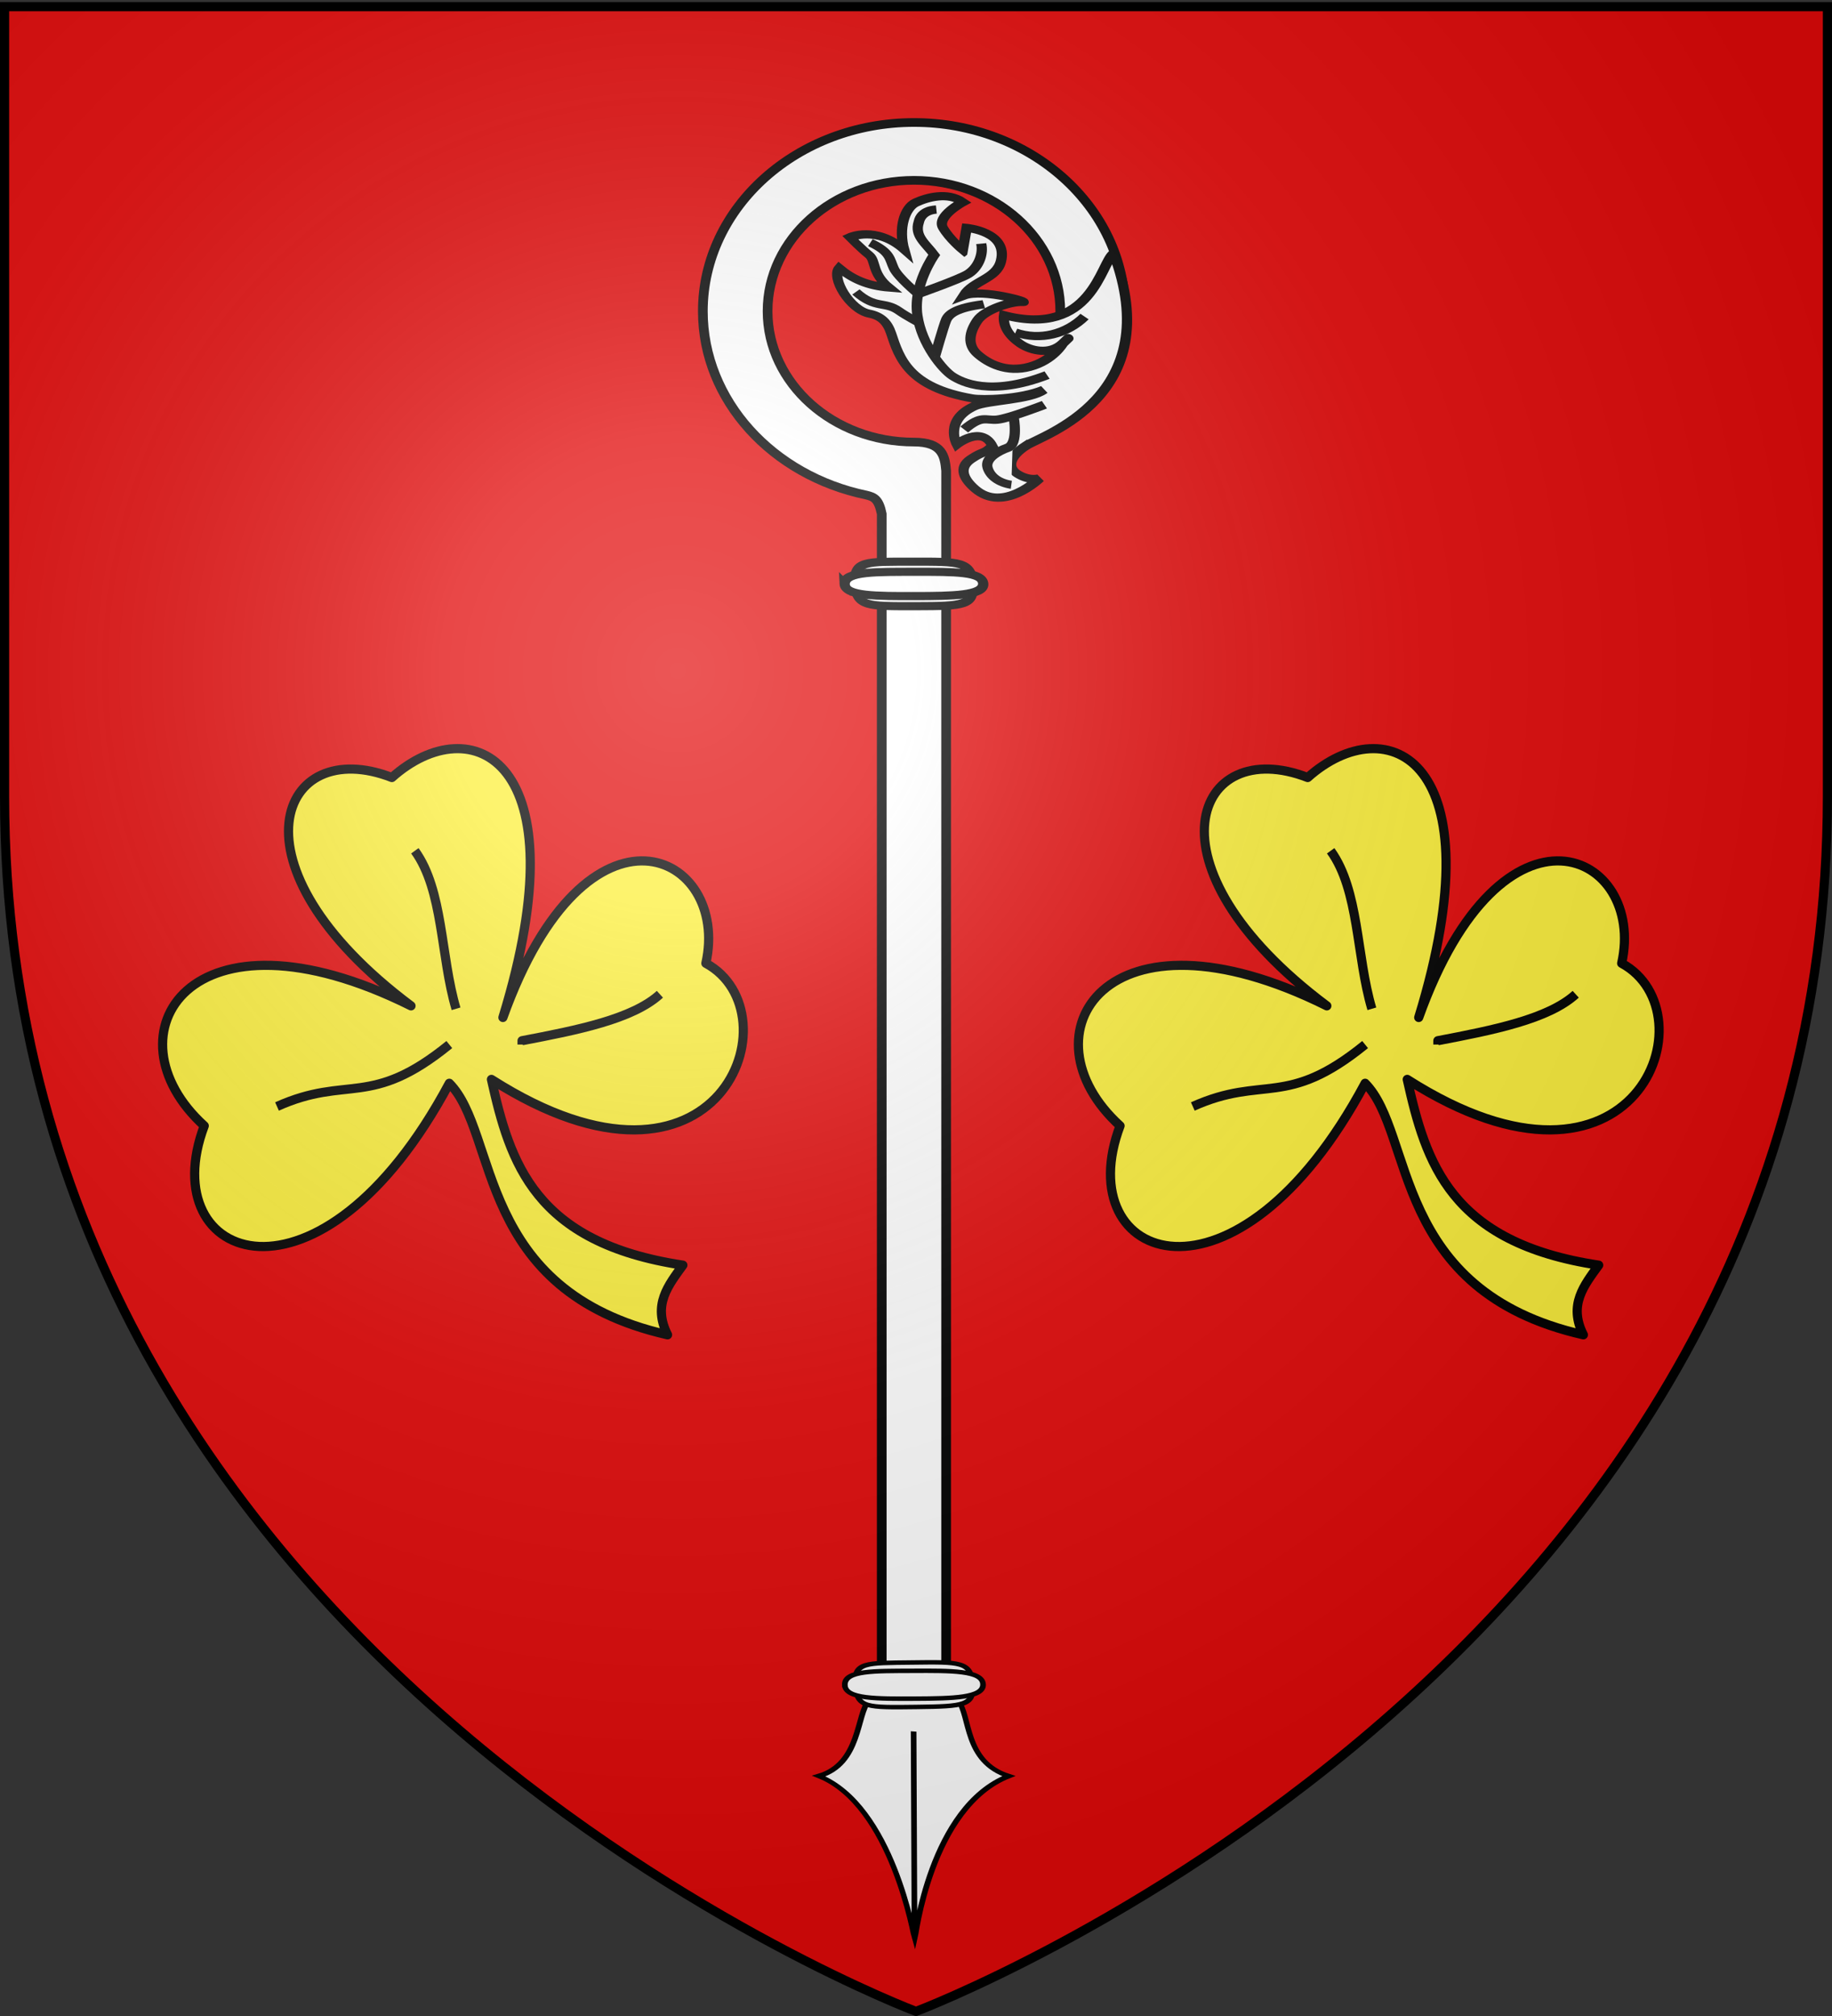 <svg xmlns="http://www.w3.org/2000/svg" xmlns:xlink="http://www.w3.org/1999/xlink" width="600" height="660" version="1.0"><rect width="100%" height="100%" fill="#333333" stroke="none"/><desc>Flag of Canton of Valais (Wallis)</desc><defs><radialGradient xlink:href="#a" id="m" cx="221.445" cy="226.331" r="300" fx="221.445" fy="226.331" gradientTransform="matrix(1.353 0 0 1.349 -77.63 -85.747)" gradientUnits="userSpaceOnUse"/><linearGradient id="a"><stop offset="0" style="stop-color:white;stop-opacity:.314"/><stop offset=".19" style="stop-color:white;stop-opacity:.251"/><stop offset=".6" style="stop-color:#6b6b6b;stop-opacity:.125"/><stop offset="1" style="stop-color:black;stop-opacity:.125"/></linearGradient></defs><g style="display:inline"><path d="M300 658.5s298.5-112.32 298.5-397.772V2.176H1.5v258.552C1.5 546.18 300 658.5 300 658.5" style="fill:#e20909;fill-opacity:1;fill-rule:evenodd;stroke:none;stroke-width:1px;stroke-linecap:butt;stroke-linejoin:miter;stroke-opacity:1"/><g style="fill:#fff"><path d="M40.441.5C18.558.5.816 18.274.816 40.156c0 .453.016.895.031 1.344h12.156c-.021-.448-.03-.89-.03-1.344 0-15.177 12.29-27.5 27.468-27.5s27.5 12.323 27.5 27.5c0 15.178-12.322 27.5-27.5 27.5-5.384.017-5.788 2.977-6.031 6.031v254.094l12.093-.844V82.753c.569-3.153 1.438-3.568 2.918-3.97 17.564-4.075 30.676-19.832 30.676-38.626C80.097 18.274 62.324.5 40.441.5z" style="fill:#fff;fill-opacity:1;fill-rule:nonzero;stroke:#000;stroke-width:1.82;stroke-miterlimit:4;stroke-opacity:1;stroke-dasharray:none" transform="matrix(-1.744 0 0 1.558 369.88 39.321)"/><g style="fill:#fff;fill-opacity:1;stroke-width:1.032;stroke-miterlimit:4;stroke-dasharray:none"><path d="M-68.385 59.244c.065 2.852-.92 2.815-5.883 2.815-4.88 0-5.81-.108-5.883-2.815-.077-2.856 1.011-2.815 5.883-2.815 4.601 0 5.816-.185 5.883 2.815z" style="fill:#fff;fill-opacity:1;fill-rule:nonzero;stroke:#000;stroke-width:1.032;stroke-miterlimit:4;stroke-opacity:1;stroke-dasharray:none" transform="matrix(-3.265 .005 .238 2.588 42.738 38.221)"/><path d="M-67.318 59.243c.06 1.556-3.13 1.537-6.966 1.538-3.836 0-6.863-.058-6.933-1.535-.074-1.559 2.843-1.537 6.679-1.538 3.836 0 7.158-.103 7.22 1.535z" style="fill:#fff;fill-opacity:1;fill-rule:nonzero;stroke:#000;stroke-width:1.032;stroke-miterlimit:4;stroke-opacity:1;stroke-dasharray:none" transform="matrix(-3.265 .005 .238 2.588 42.738 38.221)"/></g><g style="fill:#fff;stroke-width:1;stroke-miterlimit:4;stroke-dasharray:none"><g style="fill:#fff;fill-opacity:1;stroke-width:.567;stroke-miterlimit:4;stroke-dasharray:none"><path d="M-79.375 201.601c-1.263 1.805-.548 7.635-5.06 9.078 7.909 4.566 9.498 21.244 9.532 21.407.043-.164 2.197-16.704 9.568-19.777-4.226-1.903-3.805-8.137-5.068-9.942-.195-4.094-3.723-3.406-4.844-3.406s-4.128-.962-4.128 2.64zM-74.883 230.593l-.005-24.718" style="fill:#fff;fill-opacity:1;fill-rule:evenodd;stroke:#000;stroke-width:.567;stroke-linecap:butt;stroke-linejoin:miter;stroke-miterlimit:4;stroke-opacity:1;stroke-dasharray:none" transform="matrix(-3.256 -.222 .012 2.597 52.911 15.57)"/></g><g style="fill:#fff;fill-opacity:1;stroke-width:.567;stroke-miterlimit:4;stroke-dasharray:none"><path d="M-68.385 59.244c.065 2.852-.92 2.815-5.883 2.815-4.88 0-5.81-.108-5.883-2.815-.077-2.856 1.011-2.815 5.883-2.815 4.601 0 5.816-.185 5.883 2.815z" style="fill:#fff;fill-opacity:1;fill-rule:nonzero;stroke:#000;stroke-width:.567;stroke-miterlimit:4;stroke-opacity:1;stroke-dasharray:none" transform="matrix(-3.265 .04 .273 2.585 40.668 401.377)"/><path d="M-67.34 59.177c.09 1.783-3.09 1.791-6.914 1.828s-6.842-.001-6.94-1.694c-.105-1.785 3.09-1.79 6.913-1.828 3.824-.037 6.847-.182 6.941 1.694z" style="fill:#fff;fill-opacity:1;fill-rule:nonzero;stroke:#000;stroke-width:.567;stroke-miterlimit:4;stroke-opacity:1;stroke-dasharray:none" transform="matrix(-3.265 .04 .273 2.585 40.668 401.377)"/></g></g><g style="fill:#fff;fill-opacity:1;stroke-width:.601;stroke-miterlimit:4;stroke-dasharray:none"><path d="M-87.564 41.61c1.835 1.65 2.02 3.132.74 3.918-1.28.787-2.22.278-2.22.278s3.873 5.041 6.894 2.02c1.126-1.126 1.872-2.608.453-3.935s-1.345-.69-2.32-1.972c1.146-2.714 3.818.116 3.818.116s1.364-3.131-1.902-5.27c-1.378-.9-5.955-1.311-7.423-2.826 2.412 1.462 6.49 1.951 7.61 1.804 6.842-.9 7.788-4.75 8.652-7.975.389-1.452 1.074-2.22 2.329-2.422 2.039-.33 4.085-4.425 3.16-5.813-1.378 1.319-2.958 2.116-5.305 2.146 1.895-1.775 1.349-3.456 2.135-4.18.787-.726 2.014-2.18 2.014-2.18s-2.821-1.86-5.783 1.167c.647-2.838-.076-5.637-1.266-6.425-1.203-.796-3.394-1.753-5.015-.497 0 0 2.84 2.147 2.146 3.613-.694 1.465-2.106 2.811-2.106 2.811l-.423-2.996s-4.472.095-3.64 4.155c.499 2.433 2.934 2.785 3.981 4.908-2.02-1.126-7.365.352-6.239.337 1.126-.016 3.989 1.33 4.803 2.893.867 1.664 1.116 3.337.005 4.479-1.11 1.141-3.043 2.293-5.557 1.229s-3.563-3.44-3.563-3.44-1.342-1.712 0 0 3.424 1.326 4.566.432c1.14-.895 1.872-2.158 1.694-3.66-9.364 2.253-10.336-7.888-11.711-9.234-5.682 18.634 7.637 24.87 9.473 26.52z" style="fill:#fff;fill-opacity:1;fill-rule:evenodd;stroke:#000;stroke-width:1.094;stroke-linecap:butt;stroke-linejoin:miter;stroke-miterlimit:4;stroke-opacity:1;stroke-dasharray:none" transform="matrix(-3.071 -.209 .012 2.449 66.521 25.779)"/><g style="fill:#fff;stroke-width:.601;stroke-miterlimit:4;stroke-dasharray:none"><path d="M-89.88 31.945c6.047 3.43 9.115 1.715 10.107.993.993-.722 3.249-3.88 3.7-7.851s-1.835-8.192-1.835-8.192c.9-1.439 2.124-2.35 1.639-4.219-.29-1.727-1.888-1.858-1.888-1.858" style="fill:none;stroke:#000;stroke-width:1.094;stroke-linecap:butt;stroke-linejoin:miter;stroke-miterlimit:4;stroke-opacity:1;stroke-dasharray:none" transform="matrix(-3.071 -.209 .012 2.449 66.521 25.779)"/><path d="M-82.922 14.965c-.233 1.15.165 3.054 1.372 4.142.866.78 5.475 3.205 5.475 3.205M-71.1 15.842c-2.166 1.083-2.037 2.052-2.489 3.225-.45 1.173-2.482 3.125-2.482 3.125M-69.53 22.567c-2.093 2.165-3.061.92-4.598 2.159-.735.593-2.188 1.444-2.188 1.444M-83.17 23.05c2.979.721 3.763 1.65 4.034 2.462s1.221 5 1.221 5M-93.911 23.779c1.913 2.5 4.738 3.665 7.37 2.752M-81.013 39.977c-1.895-2.166-2.279-1.354-3.542-1.625-1.264-.27-5.027-2.42-5.027-2.42M-86.01 46.941c1.316-.147 2.256-.91 2.527-2.083.27-1.173-1.003-2.22-2.176-2.852s-.629-4.224-.629-4.224" style="fill:#fff;stroke:#000;stroke-width:1.094;stroke-linecap:butt;stroke-linejoin:miter;stroke-miterlimit:4;stroke-opacity:1;stroke-dasharray:none" transform="matrix(-3.071 -.209 .012 2.449 66.521 25.779)"/><g style="fill:#fcef3c;stroke:#000;stroke-width:1.494;stroke-linejoin:round;stroke-miterlimit:4;stroke-opacity:1;stroke-dasharray:none;display:inline" transform="matrix(2.008 0 0 2.008 440.456 46.55)"><path id="i" d="M-137.323 142.705c13.718-38.295 37.123-26.805 33.099-8.833 14.853 8.042 2.41 42.766-34.973 18.929 3.019 13.54 6.987 26.64 31.226 30.286-2.36 3.271-4.987 6.452-2.498 11.357-31.448-7.148-27.487-32.86-35.598-41.012-21.028 39.325-48.393 29.31-39.968 6.94-16.398-14.885-2.335-37.482 33.723-19.56-30.704-22.982-21.342-44.308-3.122-37.226 12.927-11.53 31.076-3.152 18.11 39.12z" style="fill:#fcef3c;fill-opacity:1;fill-rule:evenodd;stroke:#000;stroke-width:1.494;stroke-linecap:butt;stroke-linejoin:round;stroke-miterlimit:4;stroke-opacity:1;stroke-dasharray:none"/><path id="j" d="M-111.718 138.92c-4.458 4.057-13.418 5.84-22.483 7.571v.63" style="fill:#fcef3c;fill-opacity:1;fill-rule:evenodd;stroke:#000;stroke-width:1.494;stroke-linecap:butt;stroke-linejoin:round;stroke-miterlimit:4;stroke-opacity:1;stroke-dasharray:none"/><path id="k" d="M-151.687 115.53c4.667 6.43 4.175 17.182 6.718 25.76" style="fill:#fcef3c;fill-opacity:1;fill-rule:evenodd;stroke:#000;stroke-width:1.494;stroke-linecap:butt;stroke-linejoin:round;stroke-miterlimit:4;stroke-opacity:1;stroke-dasharray:none"/><path id="l" d="M-146.067 147.122c-12.908 10.488-16.521 4.894-28.103 10.095" style="fill:#fcef3c;fill-opacity:1;fill-rule:evenodd;stroke:#000;stroke-width:1.494;stroke-linecap:butt;stroke-linejoin:round;stroke-miterlimit:4;stroke-opacity:1;stroke-dasharray:none"/><use xlink:href="#i" width="600" height="660" style="stroke-width:1.494;stroke-miterlimit:4;stroke-dasharray:none" transform="translate(149.371)"/><use xlink:href="#j" width="600" height="660" style="stroke-width:1.494;stroke-miterlimit:4;stroke-dasharray:none" transform="translate(149.371)"/><use xlink:href="#k" width="600" height="660" style="stroke-width:1.494;stroke-miterlimit:4;stroke-dasharray:none" transform="translate(149.371)"/><use xlink:href="#l" width="600" height="660" style="stroke-width:1.494;stroke-miterlimit:4;stroke-dasharray:none" transform="translate(149.371)"/></g></g></g></g></g><path d="M300 658.5s298.5-112.32 298.5-397.772V2.176H1.5v258.552C1.5 546.18 300 658.5 300 658.5" style="opacity:1;fill:url(#m);fill-opacity:1;fill-rule:evenodd;stroke:none;stroke-width:1px;stroke-linecap:butt;stroke-linejoin:miter;stroke-opacity:1"/><path d="M300 658.5S1.5 546.18 1.5 260.728V2.176h597v258.552C598.5 546.18 300 658.5 300 658.5z" style="opacity:1;fill:none;fill-opacity:1;fill-rule:evenodd;stroke:#000;stroke-width:3;stroke-linecap:butt;stroke-linejoin:miter;stroke-miterlimit:4;stroke-dasharray:none;stroke-opacity:1"/></svg>
